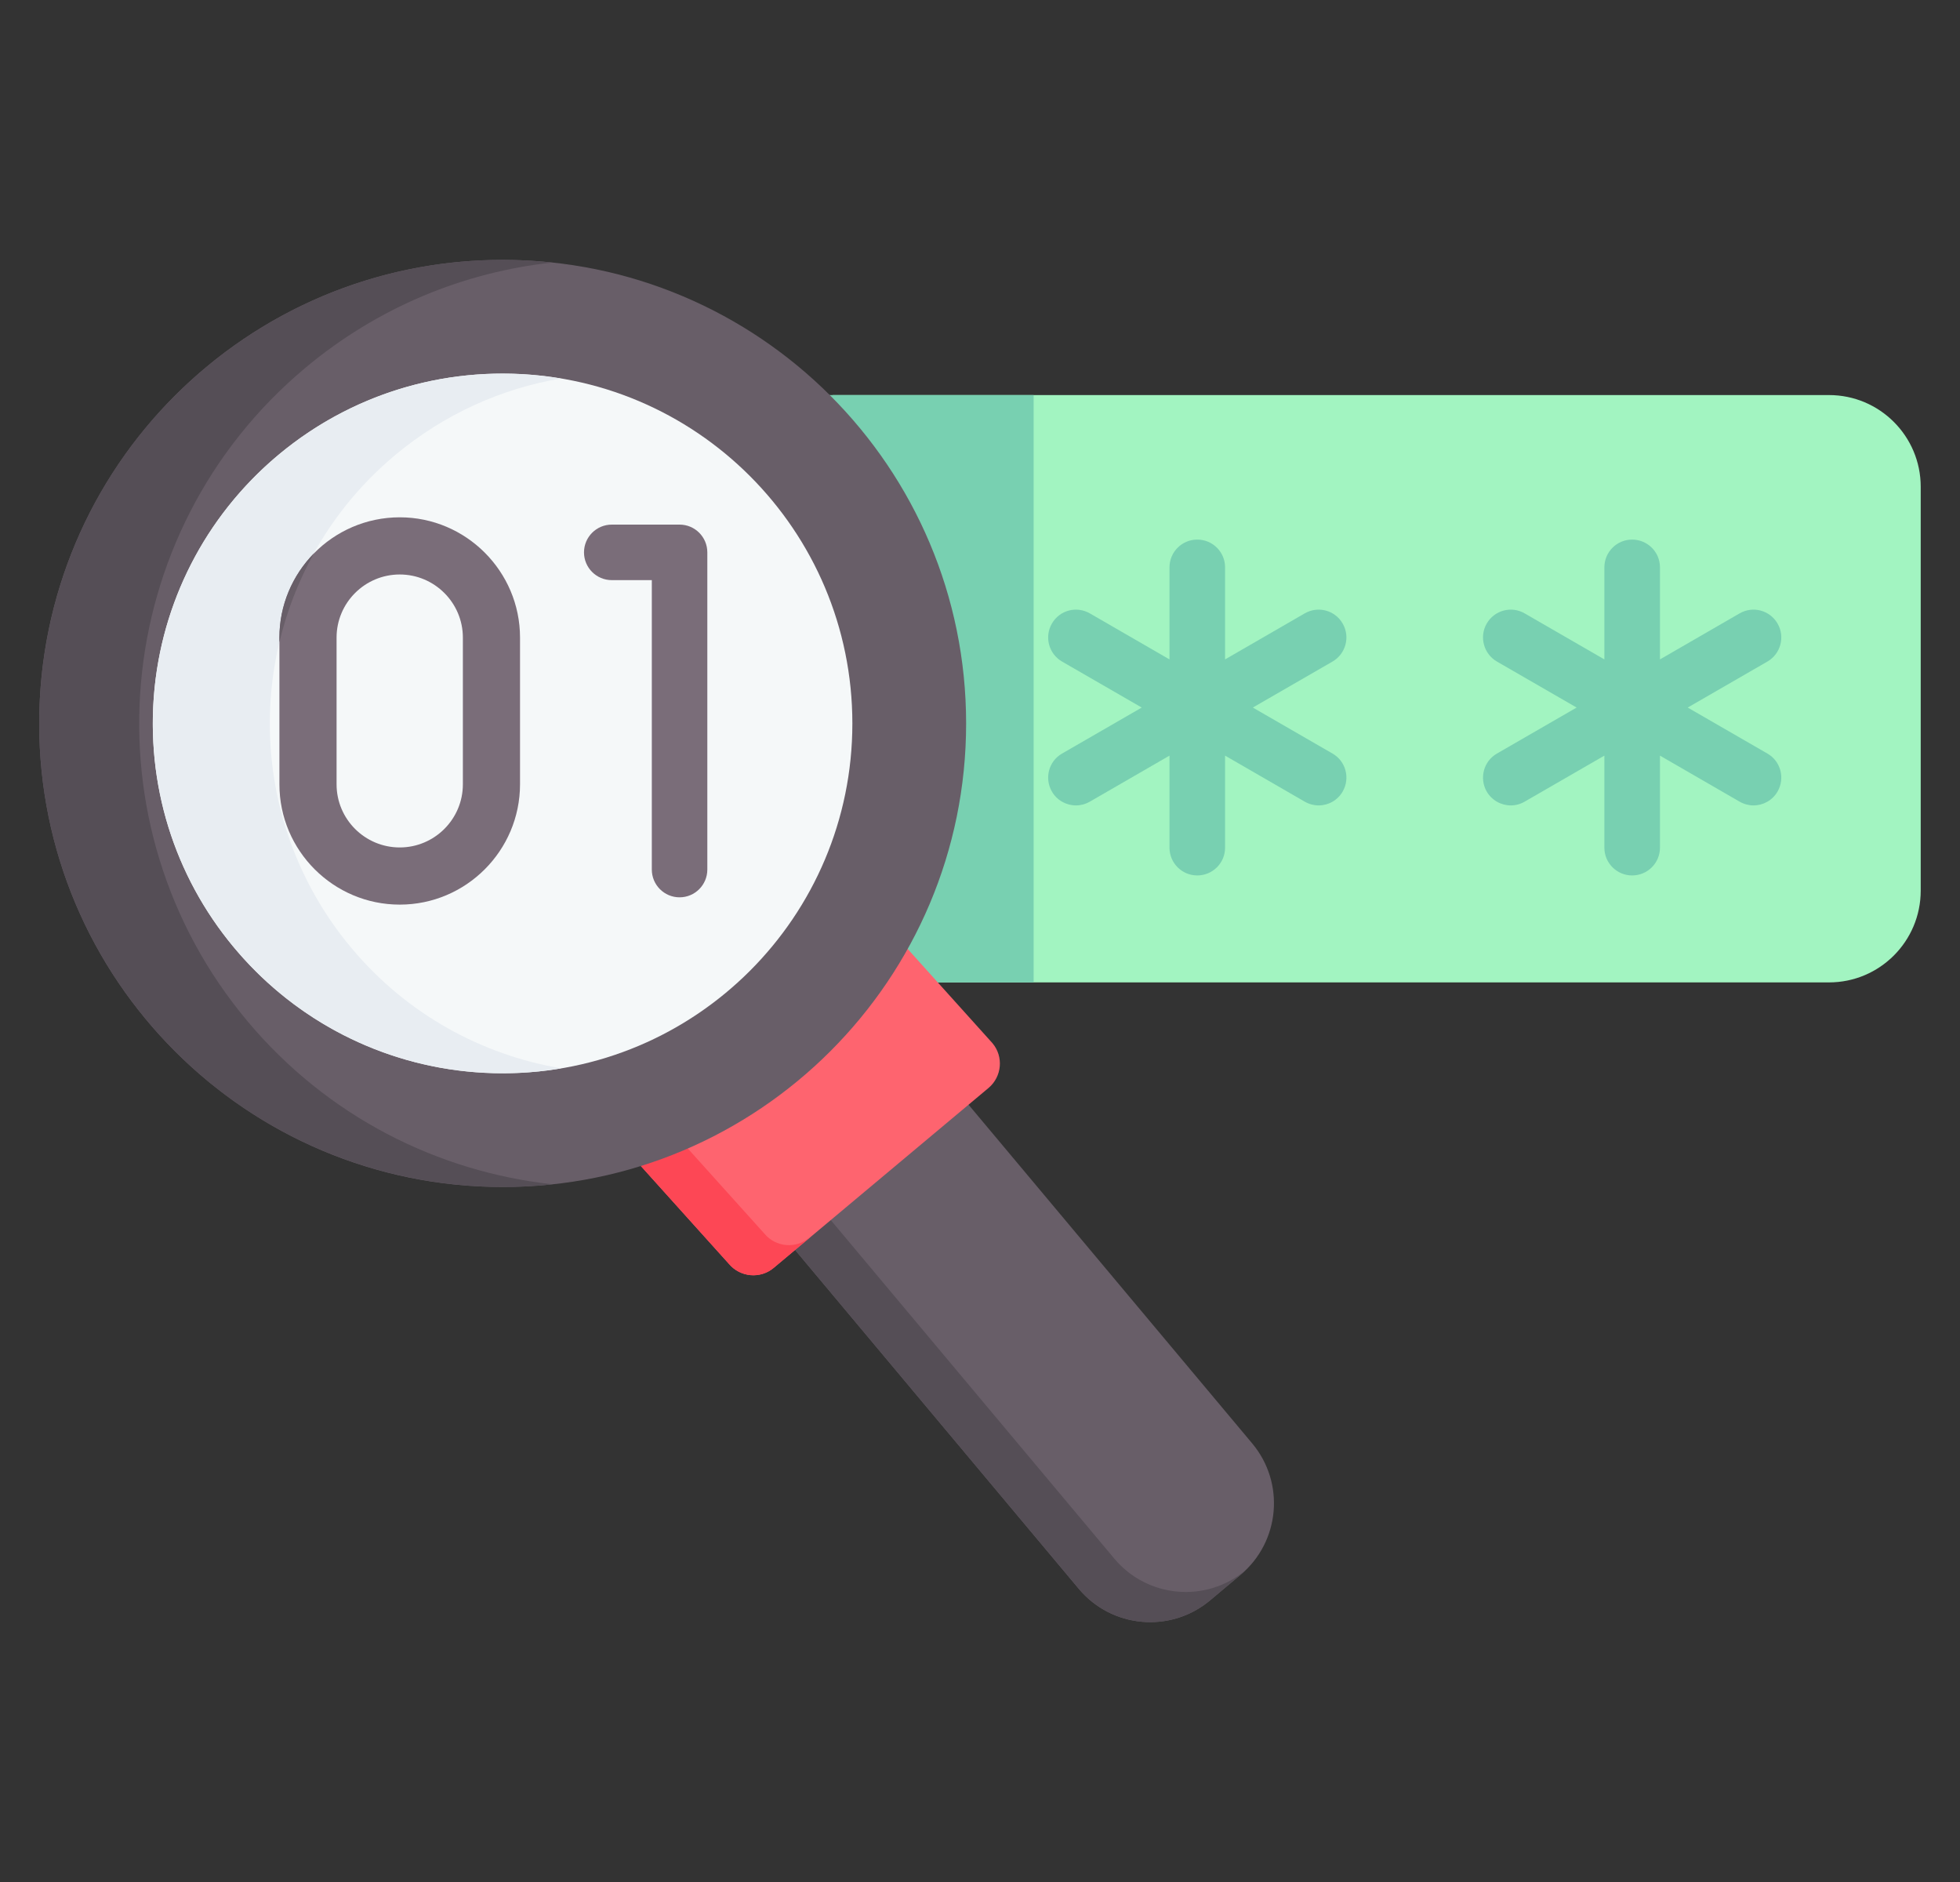 <svg width="25" height="24" viewBox="0 0 25 24" fill="none" xmlns="http://www.w3.org/2000/svg">
<rect x="0" y="0" width="25" height="24" fill="#333333" stroke="none"/>
<g id="fi_3500677" clip-path="url(#clip0_43194_42934)">
<g id="Group">
<path id="Vector" d="M10.857 12.528H23.329C23.975 12.528 24.499 12.004 24.499 11.357V6.208C24.499 5.562 23.975 5.038 23.329 5.038H10.621L10.857 12.528Z" fill="#A2F4C1"/>
<path id="Vector_2" d="M13.184 5.038V12.528H11.294L10.295 5.038H13.184Z" fill="#78D0B1"/>
<path id="Vector_3" d="M15.824 20.082L15.434 20.409C14.931 20.83 14.181 20.764 13.76 20.261L9.592 15.284L11.804 13.431L15.972 18.407C16.394 18.911 16.327 19.66 15.824 20.082Z" fill="#685E68"/>
<path id="Vector_4" d="M15.887 20.024C15.384 20.446 14.634 20.379 14.213 19.876L10.047 14.903L9.592 15.284L13.76 20.261C14.181 20.764 14.931 20.83 15.434 20.409L15.824 20.082C15.846 20.063 15.867 20.044 15.888 20.024L15.887 20.024Z" fill="#554E56"/>
<path id="Vector_5" d="M7.693 14.335L9.298 16.118C9.442 16.289 9.698 16.312 9.869 16.168L12.609 13.874C12.78 13.73 12.803 13.474 12.659 13.303L11.054 11.52L7.693 14.335Z" fill="#FE646F"/>
<path id="Vector_6" d="M10.322 15.784C10.15 15.928 9.895 15.905 9.751 15.733L8.149 13.953L7.693 14.335L9.298 16.118C9.442 16.289 9.698 16.312 9.869 16.168L10.338 15.775L10.322 15.784Z" fill="#FD4755"/>
<path id="Vector_7" d="M6.411 15.137C9.676 15.137 12.323 12.49 12.323 9.226C12.323 5.961 9.676 3.314 6.411 3.314C3.147 3.314 0.5 5.961 0.5 9.226C0.5 12.49 3.147 15.137 6.411 15.137Z" fill="#685E68"/>
<path id="Vector_8" d="M17.126 7.952C17.029 7.782 16.812 7.724 16.642 7.822L15.626 8.409V7.235C15.626 7.039 15.467 6.881 15.271 6.881C15.076 6.881 14.917 7.039 14.917 7.235V8.409L13.901 7.822C13.731 7.724 13.514 7.782 13.417 7.952C13.319 8.121 13.377 8.338 13.546 8.436L14.563 9.023L13.546 9.61C13.377 9.707 13.319 9.924 13.417 10.094C13.482 10.207 13.601 10.271 13.724 10.271C13.784 10.271 13.845 10.255 13.901 10.223L14.917 9.636V10.81C14.917 11.006 15.076 11.164 15.271 11.164C15.467 11.164 15.626 11.006 15.626 10.81V9.636L16.642 10.223C16.698 10.255 16.759 10.271 16.819 10.271C16.942 10.271 17.061 10.207 17.126 10.094C17.224 9.924 17.166 9.707 16.997 9.61L15.98 9.023L16.997 8.436C17.166 8.338 17.224 8.121 17.126 7.952Z" fill="#78D0B1"/>
<path id="Vector_9" d="M22.544 9.61L21.527 9.023L22.544 8.436C22.713 8.338 22.771 8.121 22.673 7.952C22.575 7.782 22.359 7.724 22.189 7.822L21.173 8.409V7.235C21.173 7.039 21.014 6.881 20.818 6.881C20.623 6.881 20.464 7.039 20.464 7.235V8.409L19.447 7.822C19.278 7.724 19.061 7.782 18.963 7.952C18.866 8.121 18.924 8.338 19.093 8.436L20.11 9.023L19.093 9.61C18.924 9.707 18.866 9.924 18.963 10.094C19.029 10.207 19.148 10.271 19.271 10.271C19.331 10.271 19.392 10.255 19.447 10.223L20.464 9.636V10.81C20.464 11.006 20.623 11.164 20.818 11.164C21.014 11.164 21.173 11.006 21.173 10.81V9.636L22.189 10.223C22.245 10.255 22.306 10.271 22.366 10.271C22.488 10.271 22.608 10.207 22.673 10.094C22.771 9.924 22.713 9.707 22.544 9.61Z" fill="#78D0B1"/>
<path id="Vector_10" d="M6.411 13.687C8.875 13.687 10.872 11.69 10.872 9.226C10.872 6.762 8.875 4.764 6.411 4.764C3.947 4.764 1.949 6.762 1.949 9.226C1.949 11.69 3.947 13.687 6.411 13.687Z" fill="#F5F8F9"/>
<path id="Vector_11" d="M7.16 13.624C5.649 13.88 4.046 13.35 2.991 12.09C1.408 10.201 1.657 7.387 3.546 5.805C4.588 4.933 5.911 4.617 7.154 4.827C6.399 4.954 5.668 5.279 5.038 5.805C3.149 7.387 2.901 10.201 4.483 12.09C5.192 12.937 6.149 13.454 7.16 13.624Z" fill="#E8EDF2"/>
<path id="Vector_12" d="M8.668 11.443C8.472 11.443 8.314 11.284 8.314 11.089V7.398H7.803C7.608 7.398 7.449 7.24 7.449 7.044C7.449 6.849 7.608 6.69 7.803 6.69H8.668C8.864 6.69 9.022 6.849 9.022 7.044V11.089C9.022 11.284 8.864 11.443 8.668 11.443Z" fill="#7A6D79"/>
<path id="Vector_13" d="M5.099 6.597C4.67 6.597 4.281 6.774 4.002 7.059C3.732 7.336 3.564 7.715 3.564 8.131V10.001C3.564 10.848 4.253 11.536 5.099 11.536C5.944 11.536 6.633 10.848 6.633 10.001V8.131C6.633 7.286 5.944 6.597 5.099 6.597ZM5.904 10.002C5.904 10.446 5.542 10.807 5.099 10.807C4.654 10.807 4.293 10.446 4.293 10.002V8.131C4.293 7.687 4.654 7.326 5.099 7.326C5.542 7.326 5.904 7.687 5.904 8.131V10.002Z" fill="#7A6D79"/>
<path id="Vector_14" d="M4.002 7.059C3.804 7.417 3.657 7.798 3.564 8.19V8.131C3.564 7.715 3.732 7.336 4.002 7.059Z" fill="#685E68"/>
<path id="Vector_15" d="M7.052 15.103C5.156 15.307 3.196 14.593 1.88 13.021C-0.217 10.518 0.113 6.79 2.616 4.694C3.899 3.619 5.504 3.182 7.046 3.348C5.923 3.469 4.822 3.914 3.891 4.694C1.388 6.79 1.059 10.518 3.155 13.021C4.177 14.241 5.586 14.944 7.052 15.103Z" fill="#554E56"/>
</g>
</g>
<defs>
<clipPath id="clip0_43194_42934">
<rect width="24" height="24" fill="white" transform="translate(0.5)"/>
</clipPath>
</defs>
</svg>
